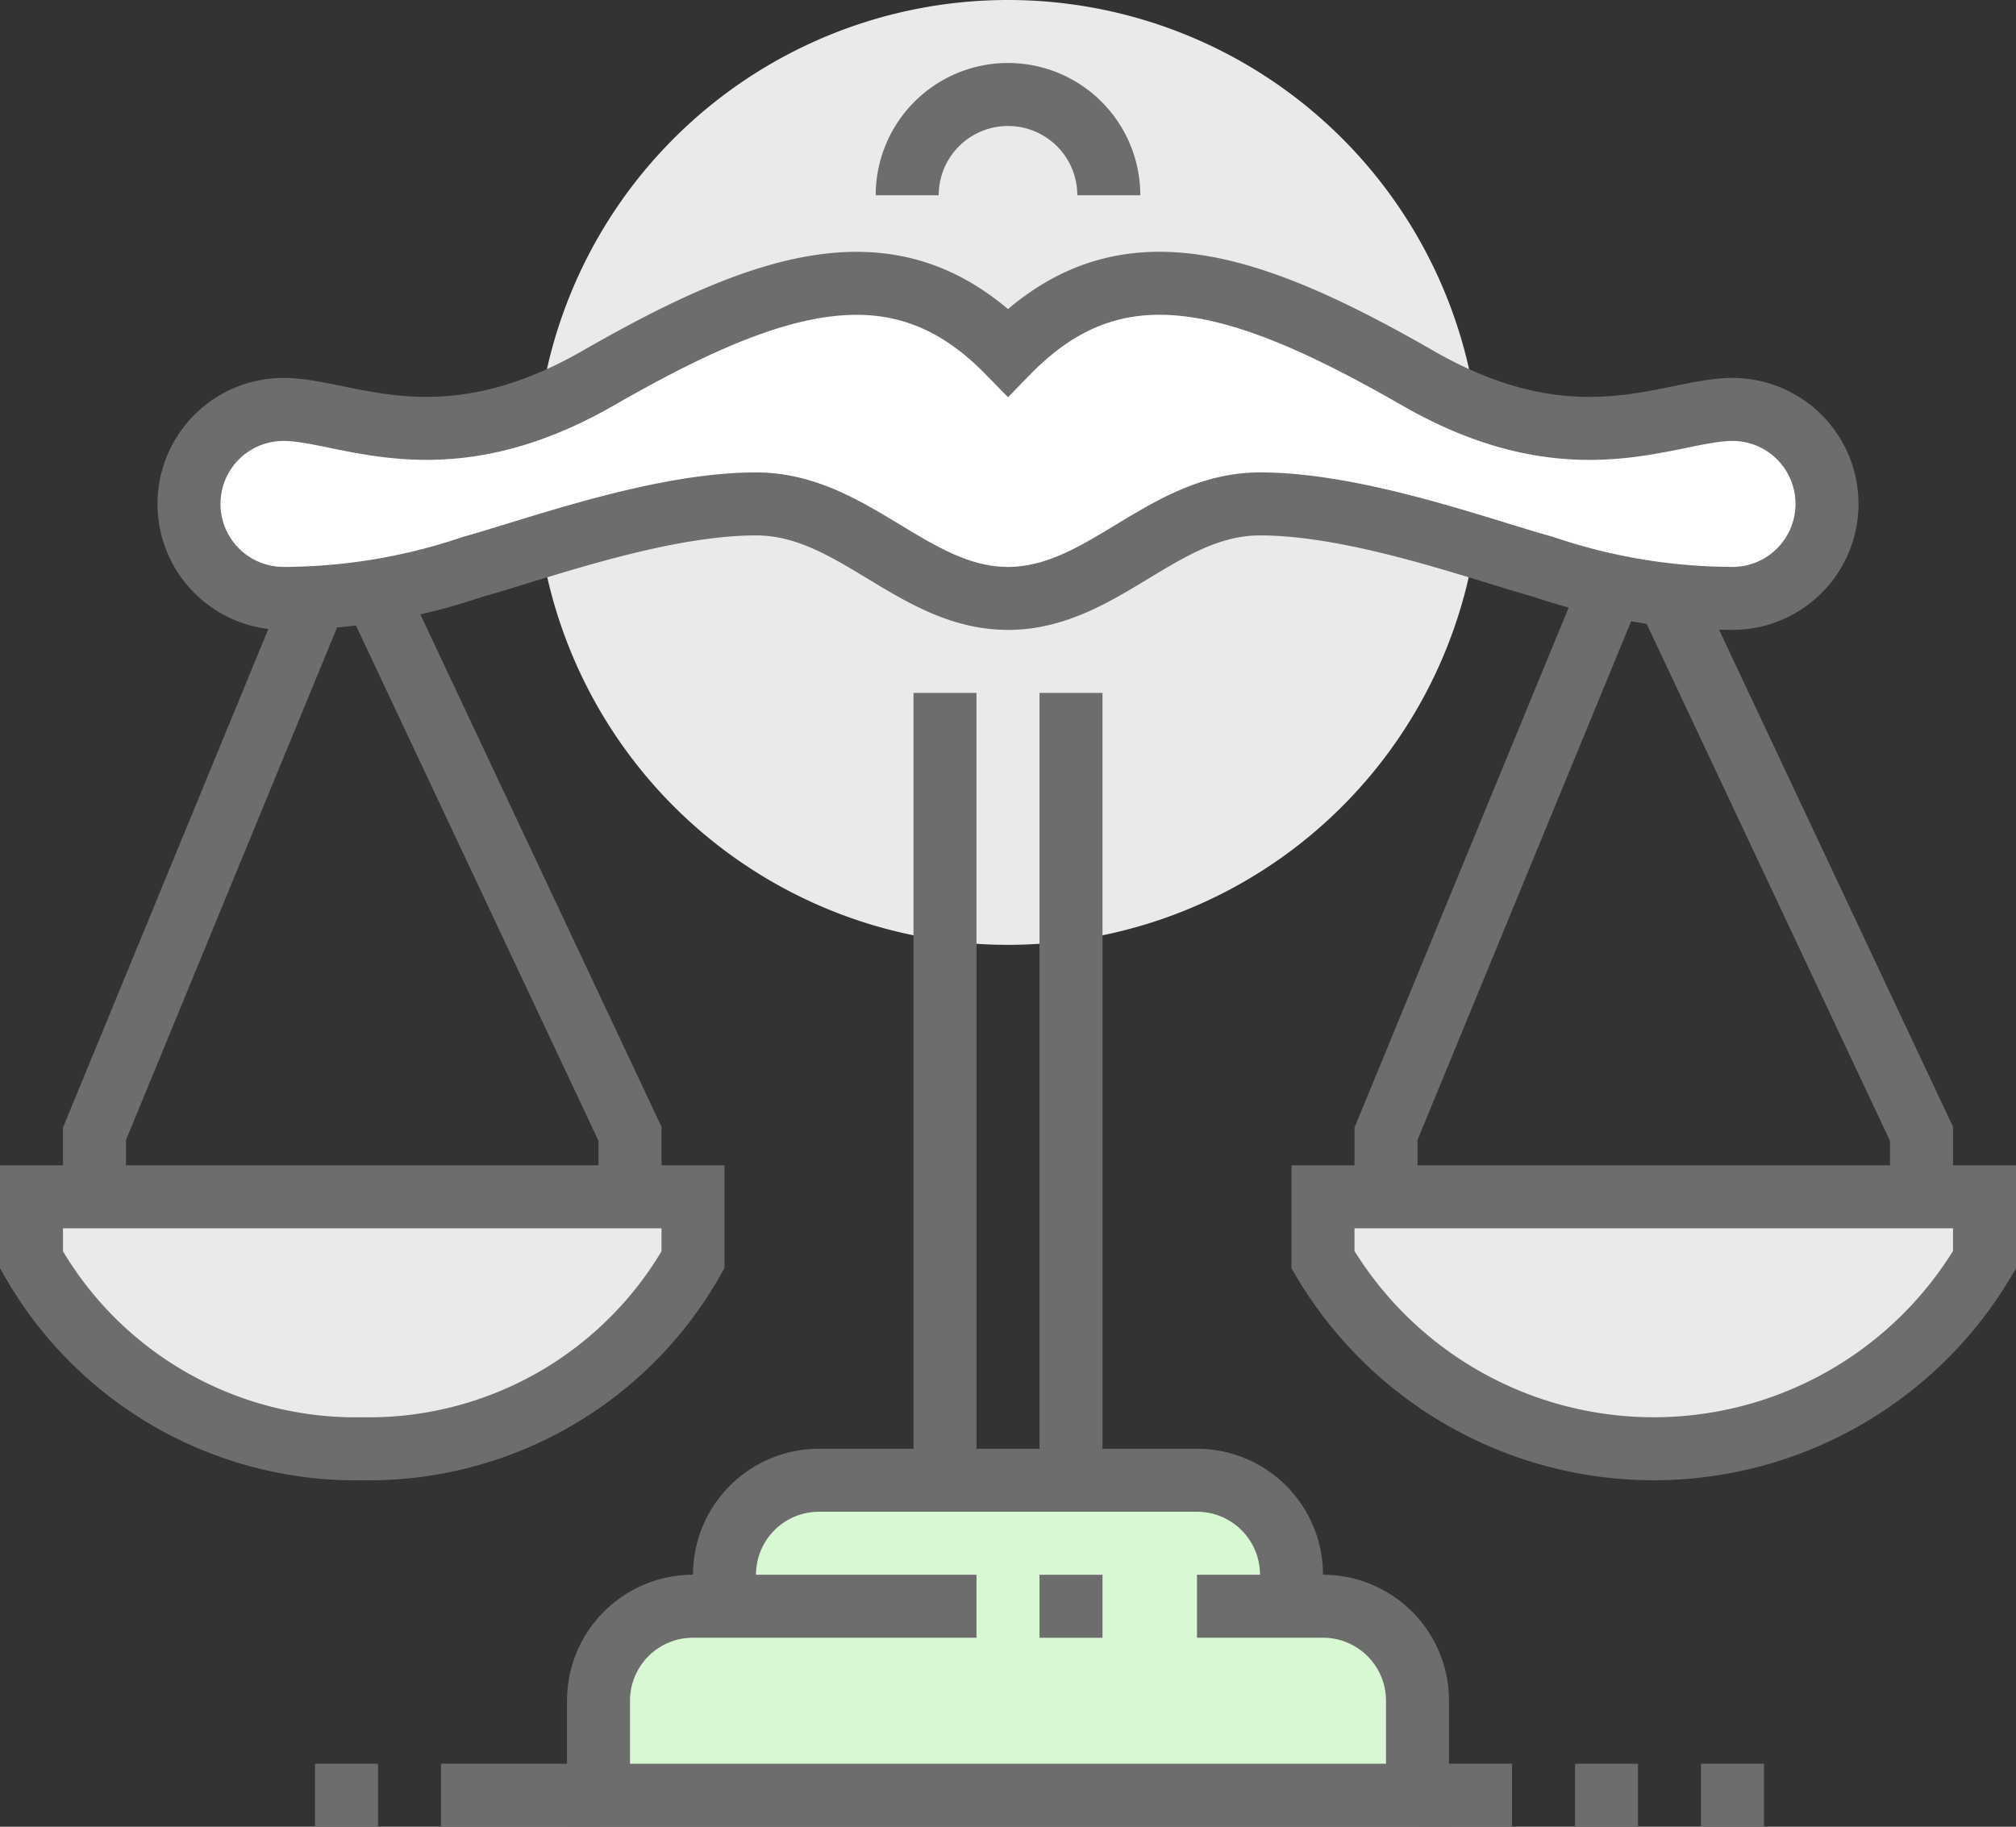 <?xml version="1.0" encoding="UTF-8"?>
<svg xmlns="http://www.w3.org/2000/svg" xmlns:xlink="http://www.w3.org/1999/xlink" width="64" height="58.001" viewBox="0 0 64 58.001">
  <rect x="0" y="0" width="64" height="58.001" fill="#333333" stroke="none"/>
  <defs>
    <clipPath id="clip-path">
      <rect id="Rectangle_1242" data-name="Rectangle 1242" width="64" height="58.001" transform="translate(0 0)" fill="none"></rect>
    </clipPath>
  </defs>
  <g id="Group_5381" data-name="Group 5381" transform="translate(0 0)">
    <g id="Group_5380" data-name="Group 5380" clip-path="url(#clip-path)">
      <path id="Path_1037" data-name="Path 1037" d="M47,15A15,15,0,1,1,32,0,15,15,0,0,1,47,15" fill="#e9eaeb"></path>
      <path id="Path_1038" data-name="Path 1038" d="M42,51H41V50a3,3,0,0,0-3-3H26a3,3,0,0,0-3,3v1H22a3,3,0,0,0-3,3v3H45V54a3,3,0,0,0-3-3" fill="#d8f8d3"></path>
      <path id="Path_1039" data-name="Path 1039" d="M23,51V50a3,3,0,0,1,3-3H38a3,3,0,0,1,3,3v1" fill="none" stroke="#6d6d6d" stroke-width="2"></path>
      <path id="Path_1040" data-name="Path 1040" d="M31,51H22a3,3,0,0,0-3,3v3H45V54a3,3,0,0,0-3-3H38" fill="none" stroke="#6d6d6d" stroke-width="2"></path>
      <line id="Line_162" data-name="Line 162" x2="2" transform="translate(33 51.001)" fill="none" stroke="#6d6d6d" stroke-width="2"></line>
      <line id="Line_163" data-name="Line 163" y2="24" transform="translate(34 22.001)" fill="none" stroke="#6d6d6d" stroke-width="2"></line>
      <line id="Line_164" data-name="Line 164" y1="24" transform="translate(30 22.001)" fill="none" stroke="#6d6d6d" stroke-width="2"></line>
      <path id="Path_1041" data-name="Path 1041" d="M51,19,44,36v2" fill="none" stroke="#6d6d6d" stroke-width="2"></path>
      <path id="Path_1042" data-name="Path 1042" d="M61,38V36L53,19" fill="none" stroke="#6d6d6d" stroke-width="2"></path>
      <path id="Path_1043" data-name="Path 1043" d="M42,38v2a12.188,12.188,0,0,0,21,0V38Z" fill="#e9eaeb"></path>
      <path id="Path_1044" data-name="Path 1044" d="M42,38v2a12.188,12.188,0,0,0,21,0V38Z" fill="none" stroke="#6d6d6d" stroke-width="2"></path>
      <path id="Path_1045" data-name="Path 1045" d="M10,19,3,36v2" fill="none" stroke="#6d6d6d" stroke-width="2"></path>
      <path id="Path_1046" data-name="Path 1046" d="M20,38V36L12,19" fill="none" stroke="#6d6d6d" stroke-width="2"></path>
      <path id="Path_1047" data-name="Path 1047" d="M1,38v2a11.824,11.824,0,0,0,10.5,6A11.824,11.824,0,0,0,22,40V38Z" fill="#e9eaeb"></path>
      <path id="Path_1048" data-name="Path 1048" d="M1,38v2a11.824,11.824,0,0,0,10.5,6A11.824,11.824,0,0,0,22,40V38Z" fill="none" stroke="#6d6d6d" stroke-width="2"></path>
      <path id="Path_1049" data-name="Path 1049" d="M28.8,6.2a3.2,3.2,0,0,1,6.4,0" fill="none" stroke="#6d6d6d" stroke-width="2"></path>
      <line id="Line_165" data-name="Line 165" x2="5" transform="translate(14 57.001)" fill="none" stroke="#6d6d6d" stroke-width="2"></line>
      <line id="Line_166" data-name="Line 166" x1="2" transform="translate(10 57.001)" fill="none" stroke="#6d6d6d" stroke-width="2"></line>
      <line id="Line_167" data-name="Line 167" x2="3" transform="translate(45 57.001)" fill="none" stroke="#6d6d6d" stroke-width="2"></line>
      <line id="Line_168" data-name="Line 168" x2="2" transform="translate(50 57.001)" fill="none" stroke="#6d6d6d" stroke-width="2"></line>
      <line id="Line_169" data-name="Line 169" x2="2" transform="translate(54 57.001)" fill="none" stroke="#6d6d6d" stroke-width="2"></line>
      <path id="Path_1050" data-name="Path 1050" d="M55,13c-2,0-5,1.878-10-1-5.739-3.3-9.583-4.319-13-.819C28.583,7.685,24.739,8.7,19,12c-5,2.875-8,1-10,1a3,3,0,1,0,0,6,18.758,18.758,0,0,0,6-1c1.991-.55,5.917-2,9-2s5,3,8,3,4.917-3,8-3,7.009,1.45,9,2a18.758,18.758,0,0,0,6,1,3,3,0,1,0,0-6" fill="#fff"></path>
      <path id="Path_1051" data-name="Path 1051" d="M55,13c-2,0-5,1.878-10-1-5.739-3.3-9.583-4.319-13-.819C28.583,7.685,24.739,8.7,19,12c-5,2.875-8,1-10,1a3,3,0,1,0,0,6,18.758,18.758,0,0,0,6-1c1.991-.55,5.917-2,9-2s5,3,8,3,4.917-3,8-3,7.009,1.45,9,2a18.758,18.758,0,0,0,6,1,3,3,0,1,0,0-6Z" fill="none" stroke="#6d6d6d" stroke-width="2"></path>
    </g>
  </g>
</svg>
